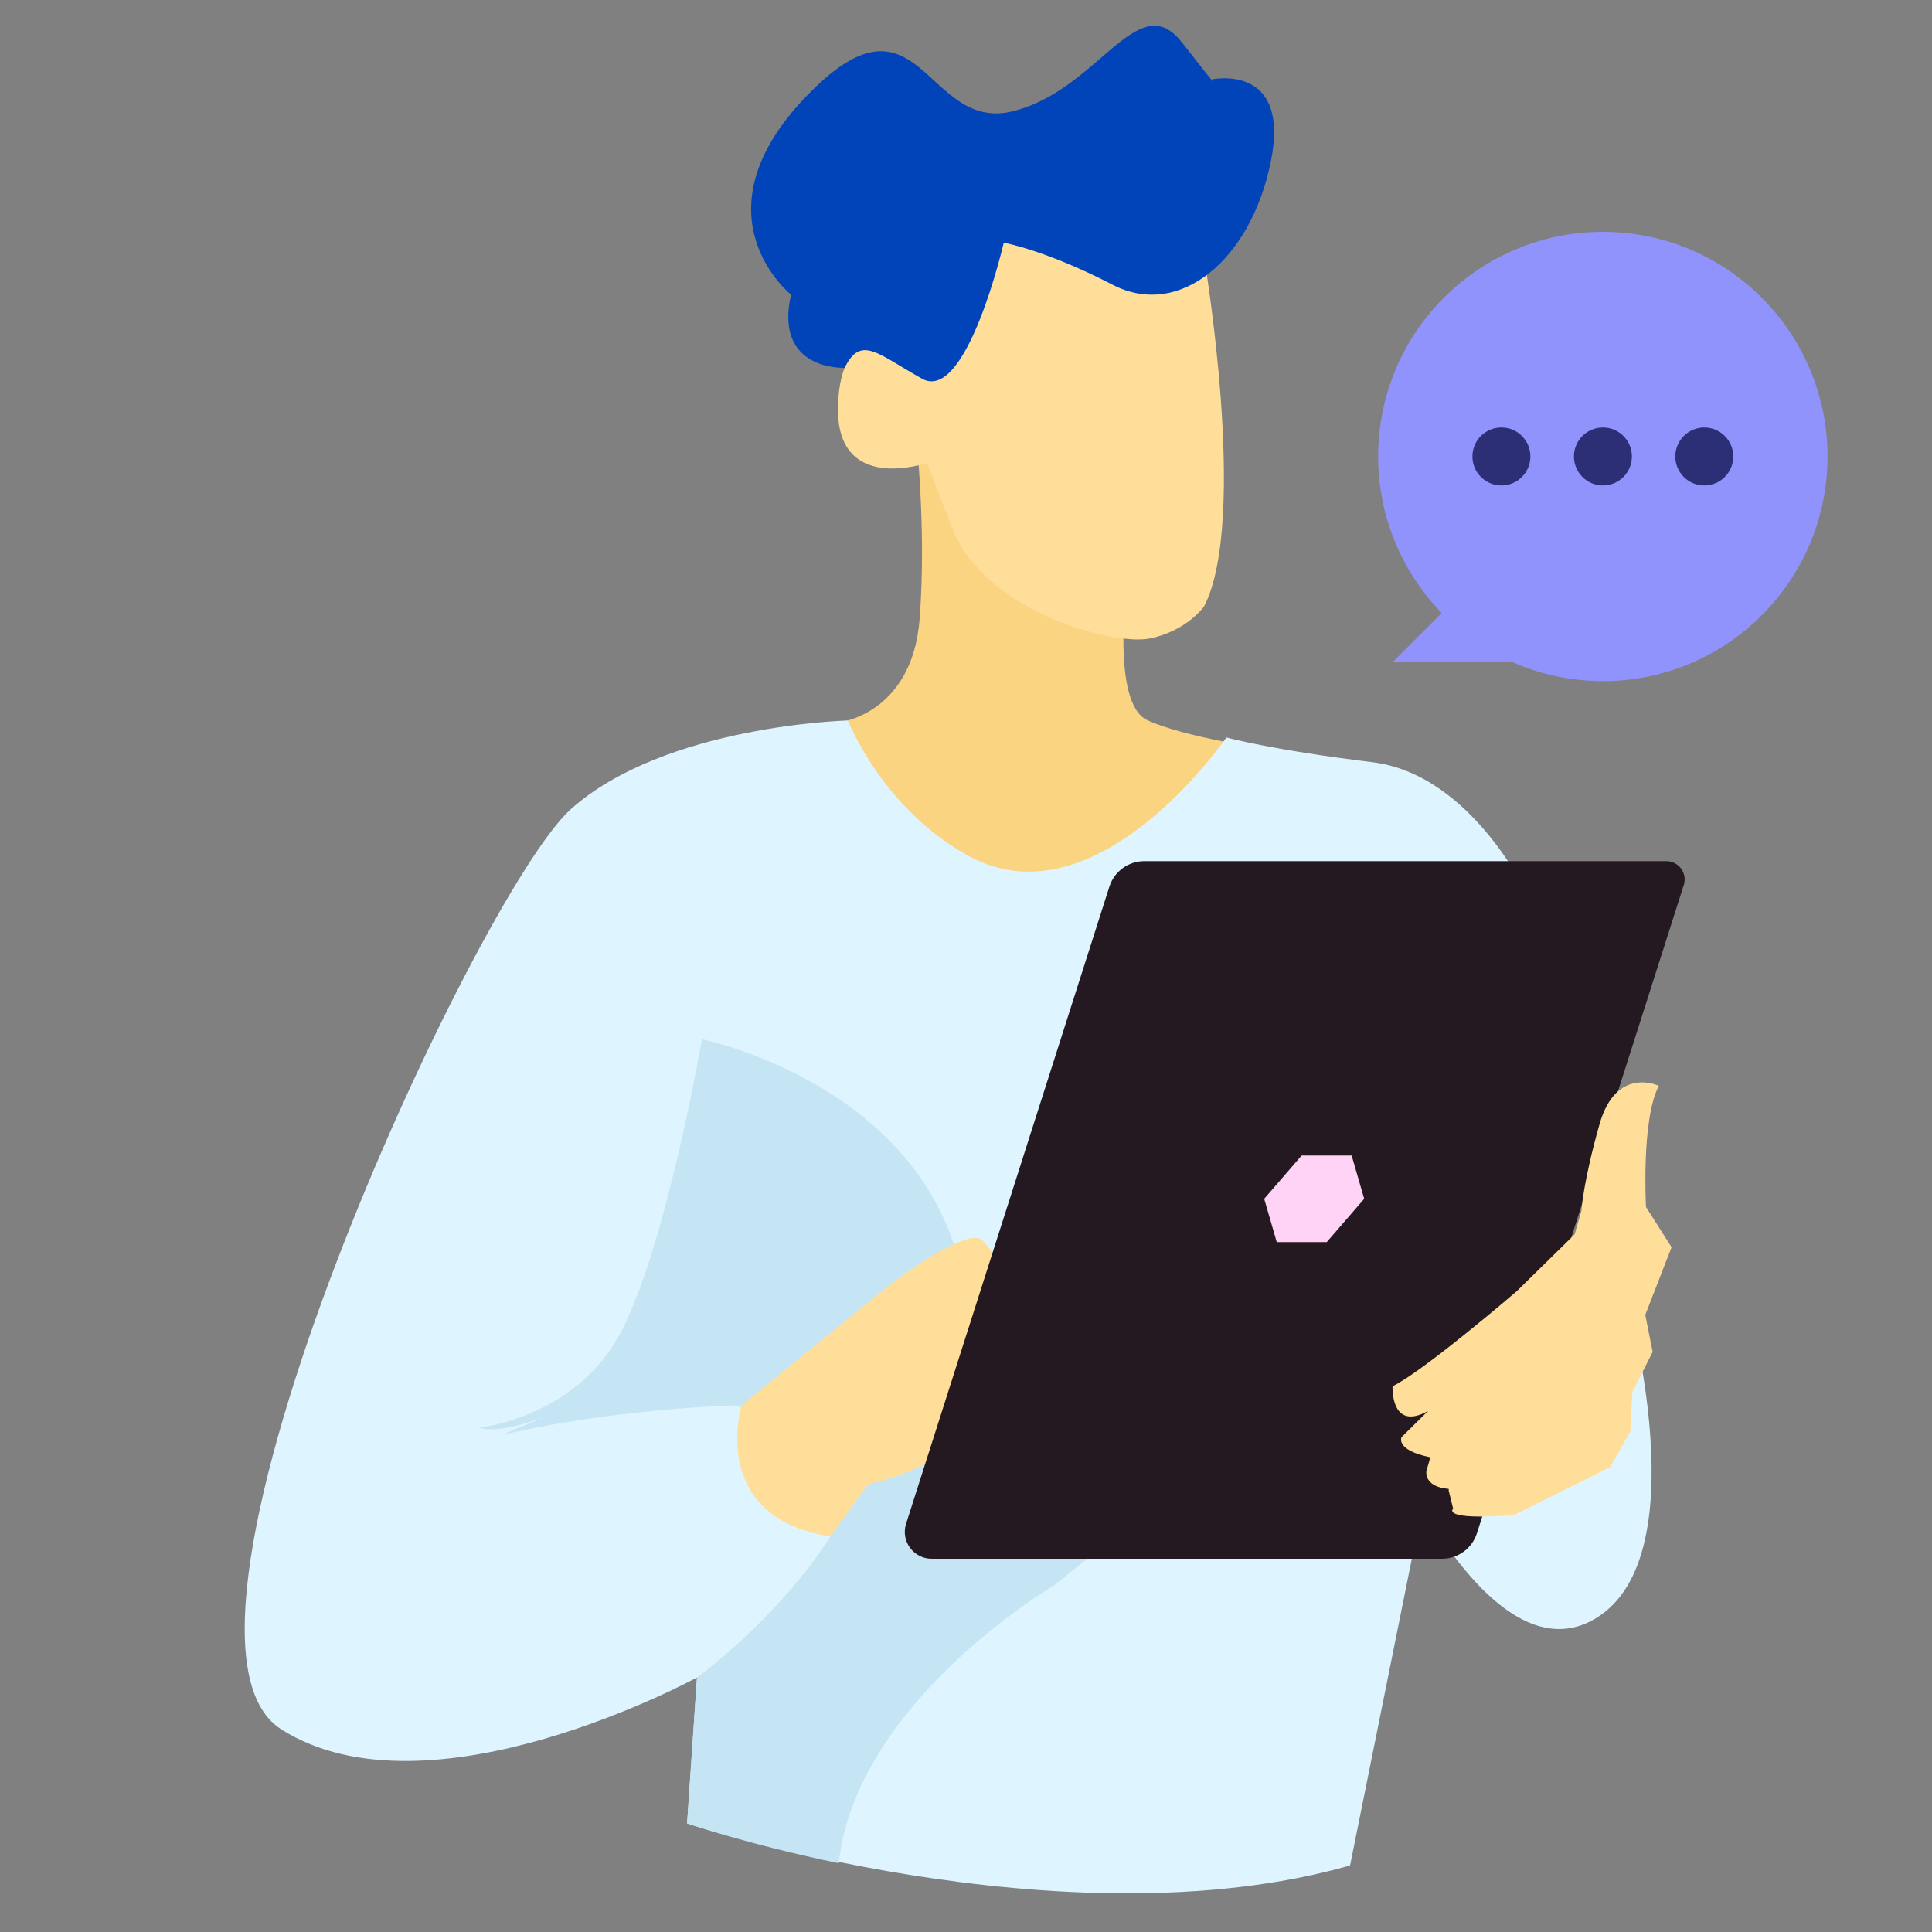<svg width="150" height="150" viewBox="0 0 150 150" fill="none" xmlns="http://www.w3.org/2000/svg" style="width: 200px; height: 200px;"><rect x="0" y="0" width="150" height="150" fill="#808080" stroke="none"/><style>
     .chatting5-a {animation:chatting5-bounce 1s ease-in-out infinite;}
     .chatting5-b {animation:chatting5-bounce 1s ease-in-out 200ms infinite;}
     .chatting5-c {animation:chatting5-bounce 1s ease-in-out 400ms infinite;}
     @keyframes chatting5-bounce {
         0%{transform:translate3d(0, 2px, 0);}
         50%{transform:translate3d(0, -2px, 0);}
         100%{transform:translate3d(0, 2px, 0);}
     }
     @media (prefers-reduced-motion: reduce) {
         .chatting5-a, .chatting5-b, .chatting5-c {
             animation: none;
         }
     }
    </style><path class="fillCls4" d="M125.945 99.317C125.945 99.317 132.091 120.06 124.217 125.438C116.465 130.733 108.852 114.106 108.852 114.106L125.945 99.317Z" fill="#DEF4FF" stroke-width="2px" style="animation-duration: 1s;"></path><path class="fillCls2" d="M87.534 44.964C87.534 44.964 86.189 54.567 89.07 55.911C91.951 57.255 98.674 58.216 98.674 58.216L84.653 76.846L68.52 62.825L65.062 56.103C65.062 56.103 70.824 55.527 71.401 48.036C71.977 40.546 71.016 32.864 71.016 32.864L86.382 37.857L87.534 44.964Z" fill="#FBD482" stroke-width="2px" style="animation-duration: 1s;"></path><path class="fillCls1" d="M93.488 19.995C93.488 19.995 96.945 40.354 93.488 47.076C93.488 47.076 92.143 48.997 89.262 49.573C86.381 50.149 76.394 47.46 73.897 40.93C71.4 34.4 71.977 35.937 71.977 35.937C71.977 35.937 64.87 38.433 65.062 31.519C65.254 24.605 70.056 26.718 70.056 26.718L76.778 15.386L88.11 14.618L93.488 19.995Z" fill="#FFDE99" stroke-width="2px" style="animation-duration: 1s;"></path><path class="fillCls3" d="M77.931 18.843C77.931 18.843 75.05 31.327 71.593 29.406C68.136 27.486 66.856 25.982 65.575 28.558C65.575 28.558 60.069 28.83 61.413 22.876C61.413 22.876 53.731 16.73 62.566 7.511C71.401 -1.708 71.785 10.2 78.507 8.664C85.229 7.127 88.302 -1.132 91.759 3.286C95.216 7.703 94.064 6.167 94.064 6.167C94.064 6.167 100.21 4.822 98.674 12.505C97.137 20.187 91.567 24.797 86.382 22.108C81.196 19.419 77.931 18.843 77.931 18.843Z" fill="#0144B9" stroke-width="2px" style="animation-duration: 1s;"></path><path class="fillCls4" d="M65.83 55.938C65.83 55.938 51.617 56.295 44.319 62.825C37.02 69.356 10.324 126.974 21.848 134.273C33.371 141.571 54.114 130.239 54.114 130.239L53.346 141.571C53.346 141.571 82.539 151.174 104.819 144.836L110.388 117.179L113.077 106.616L118.839 69.932C118.839 69.932 114.422 60.136 106.547 59.176C98.673 58.216 95.216 57.255 95.216 57.255C95.216 57.255 85.205 71.883 75.241 66.475C68.519 62.825 65.83 55.938 65.83 55.938Z" fill="#DEF4FF" stroke-width="2px" style="animation-duration: 1s;"></path><path class="fillCls5" d="M57.187 109.113C57.187 109.113 47.968 109.305 38.941 111.417L42.591 109.881C42.591 109.881 38.941 111.417 37.213 110.841C37.213 110.841 44.895 110.073 48.352 103.159C51.81 96.244 54.499 80.687 54.499 80.687C54.499 80.687 73.513 84.528 75.049 101.43C76.586 118.332 57.187 109.113 57.187 109.113Z" fill="#C6E5F4" stroke-width="2px" style="animation-duration: 1s;"></path><path class="fillCls5" d="M89.646 116.603C89.261 116.603 83.308 106.616 83.308 106.616L75.433 102.774L64.485 119.292C60.26 125.822 54.114 130.239 54.114 130.239L53.346 141.571C53.346 141.571 58.042 143.19 65.117 144.66C66.475 132.131 81.771 123.133 81.771 123.133C81.771 123.133 90.03 116.603 89.646 116.603Z" fill="#C6E5F4" stroke-width="2px" style="animation-duration: 1s;"></path><path class="fillCls1" d="M57.571 109.112C57.571 109.112 54.93 117.815 64.485 119.292L67.366 115.258C67.366 115.258 76.201 113.338 76.585 108.344C76.585 108.344 82.155 114.49 83.692 113.722L84.652 108.853C84.652 108.853 77.25 96.993 76.201 96.244C74.857 95.284 68.903 99.893 68.903 99.893L57.571 109.112Z" fill="#FFDE99" stroke-width="2px" style="animation-duration: 1s;"></path><path class="fillCls6" d="M129.373 66.859H88.844C87.605 66.859 86.509 67.66 86.132 68.841L70.349 118.299C69.918 119.645 70.923 121.021 72.336 121.021H111.957C113.196 121.021 114.293 120.22 114.669 119.039L130.729 68.714C131.023 67.798 130.338 66.859 129.373 66.859Z" fill="#241921" stroke-width="2px" style="animation-duration: 1s;"></path><path class="fillCls9" d="M124.441 18C114.809 18 107 25.809 107 35.441C107 40.167 108.885 44.455 111.934 47.594L108.125 51.403H117.414C119.563 52.354 121.943 52.883 124.447 52.883C134.079 52.883 141.889 45.074 141.889 35.441C141.889 25.809 134.074 18 124.441 18Z" fill="#8F93FB" stroke-width="2px" style="animation-duration: 1s;"></path><path class="fillCls8 chatting5-a" d="M116.569 37.691C117.812 37.691 118.819 36.683 118.819 35.44C118.819 34.197 117.812 33.19 116.569 33.19C115.326 33.19 114.318 34.197 114.318 35.44C114.318 36.683 115.326 37.691 116.569 37.691Z" fill="#2C2F75" stroke-width="2px" style="animation-duration: 1s;"></path><path class="fillCls8 chatting5-b" d="M124.45 37.691C125.693 37.691 126.7 36.683 126.7 35.44C126.7 34.197 125.693 33.19 124.45 33.19C123.207 33.19 122.199 34.197 122.199 35.44C122.199 36.683 123.207 37.691 124.45 37.691Z" fill="#2C2F75" stroke-width="2px" style="animation-duration: 1s;"></path><path class="fillCls8 chatting5-c" d="M132.321 37.691C133.564 37.691 134.571 36.683 134.571 35.44C134.571 34.197 133.564 33.19 132.321 33.19C131.078 33.19 130.07 34.197 130.07 35.44C130.07 36.683 131.078 37.691 132.321 37.691Z" fill="#2C2F75" stroke-width="2px" style="animation-duration: 1s;"></path><path class="fillCls1" d="M122.251 95.839L117.753 100.255C117.753 100.255 110.491 106.495 108.117 107.628C108.117 107.628 107.942 111.187 110.875 109.547L108.812 111.584C108.812 111.584 108.311 112.587 111.052 113.144L110.747 114.202C110.747 114.202 110.506 115.428 112.45 115.595C112.494 115.598 112.506 115.66 112.464 115.679L112.821 117.133C112.821 117.133 111.793 118.063 117.523 117.632L125.019 113.901L126.582 111.123L126.73 108.098L128.311 104.966L127.738 102.085L129.78 96.836L127.794 93.707C127.794 93.707 127.416 86.912 128.791 84.304C128.791 84.304 125.482 82.713 124.185 87.287C122.891 91.859 122.785 93.993 122.785 93.993L122.251 95.839Z" fill="#FFDE99" stroke-width="2px" style="animation-duration: 1s;"></path><path class="fillCls7" d="M104.942 89.714H101.06L98.152 93.075L99.126 96.436H103.008L105.916 93.075L104.942 89.714Z" fill="#FFD3F5" stroke-width="2px" style="animation-duration: 1s;"></path></svg>